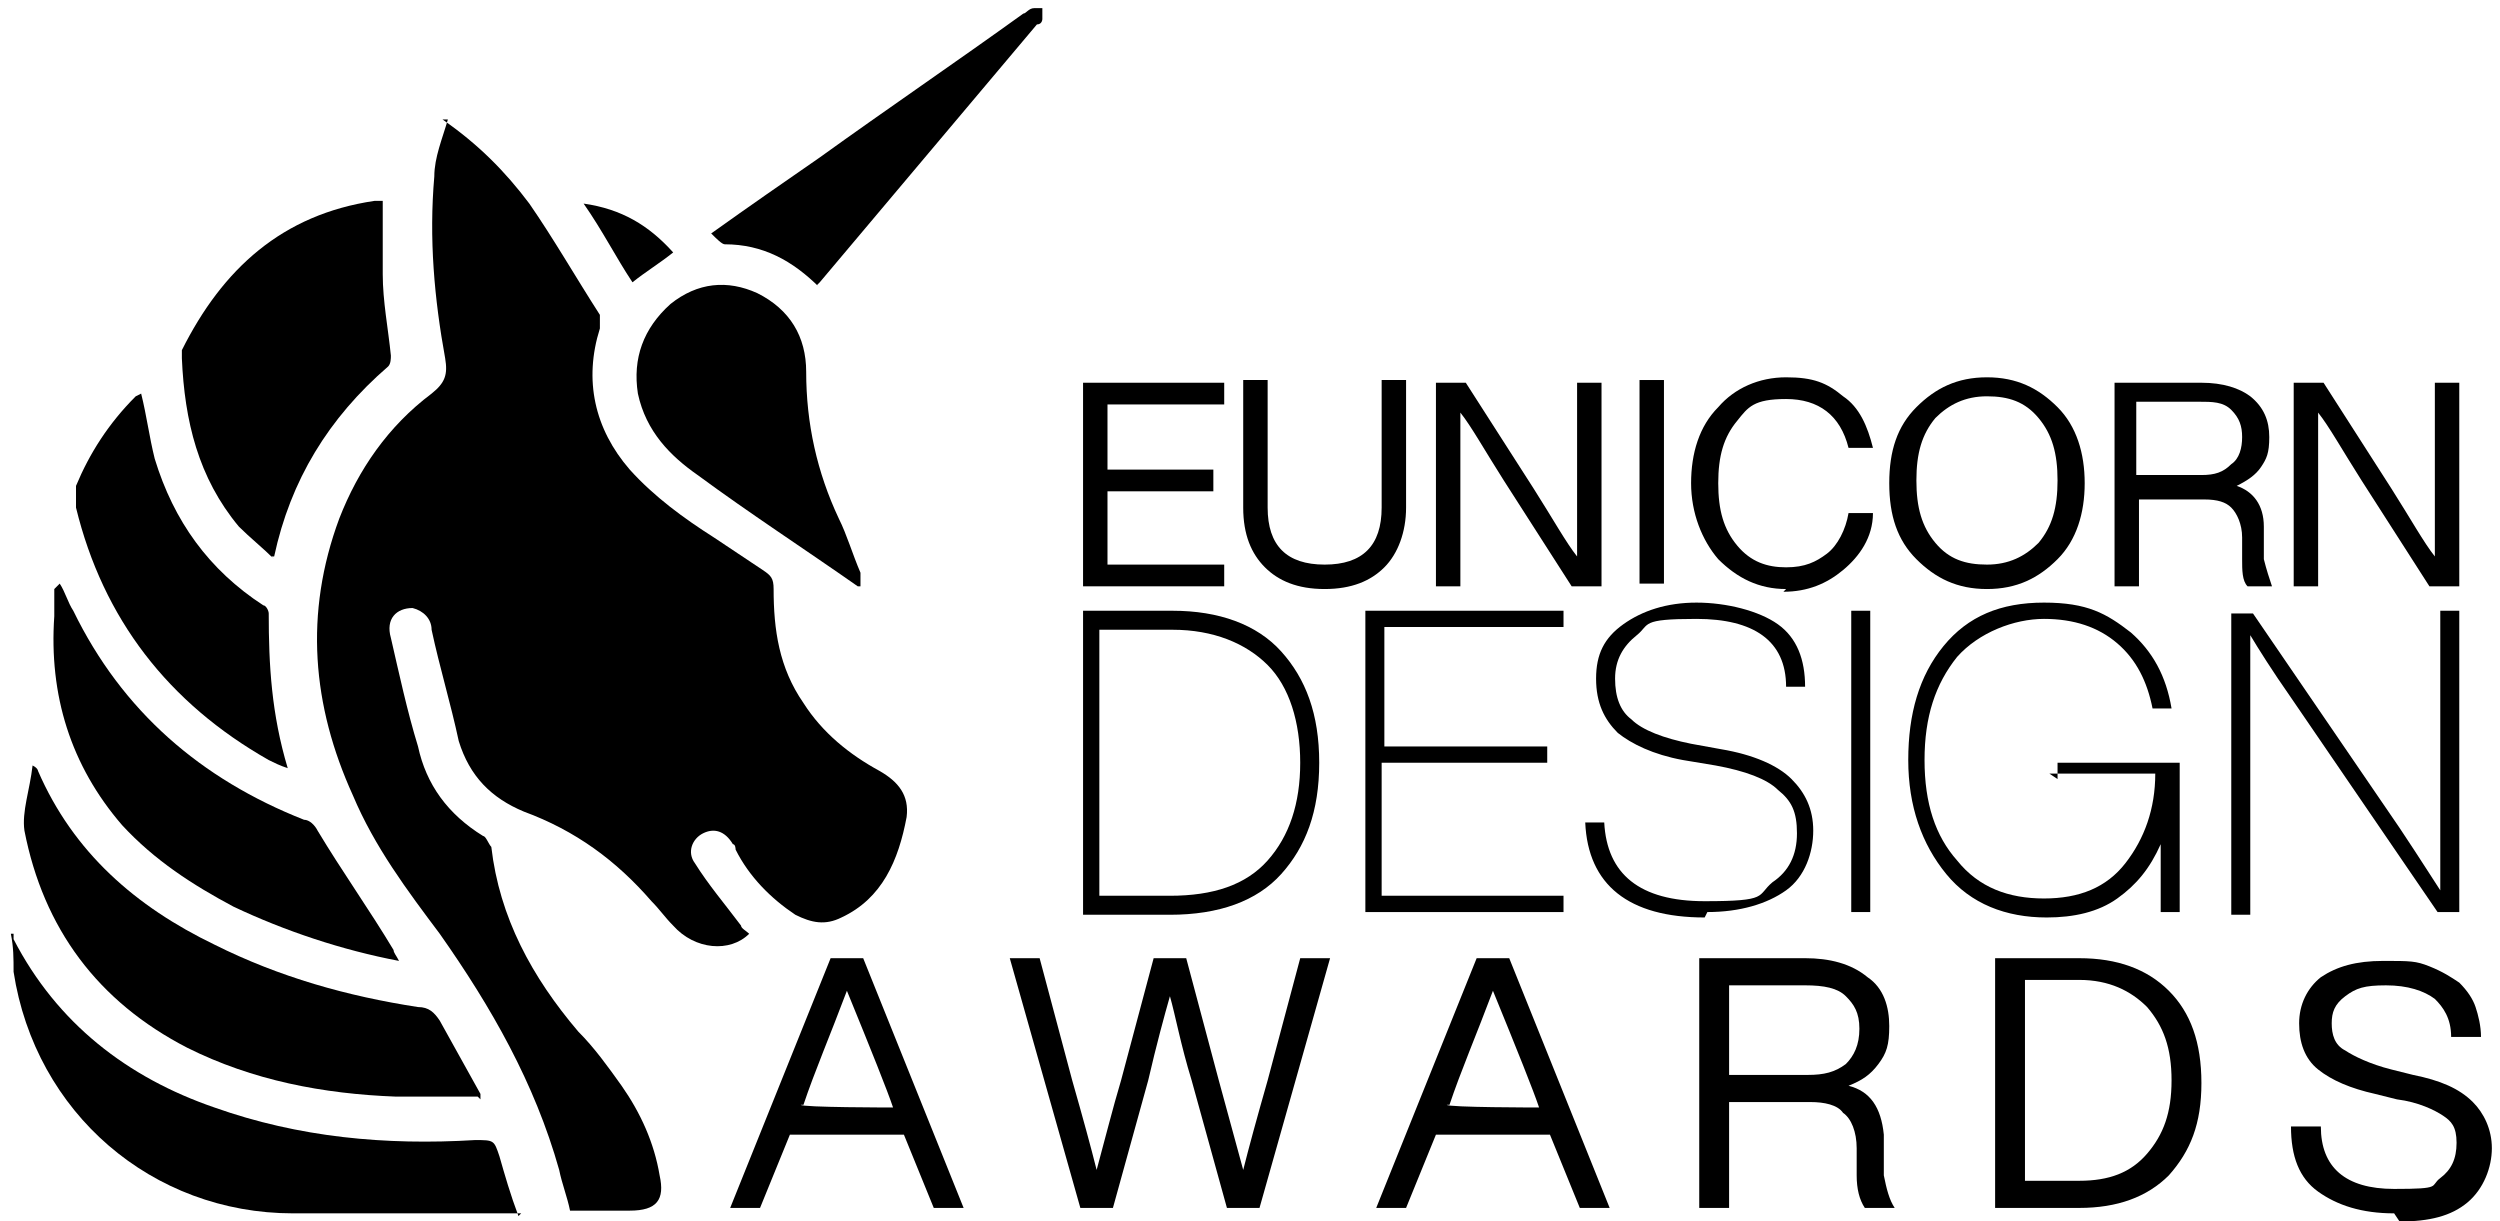 <svg xmlns="http://www.w3.org/2000/svg" id="katman_1" data-name="katman 1" viewBox="0 0 92.1 45"><defs><style>      .cls-1 {        fill: #000;        stroke-width: 0px;      }    </style></defs><g><path class="cls-1" d="M16.3,4.4c1.3.9,2.3,1.9,3.2,3.1.9,1.3,1.7,2.7,2.6,4.1,0,.1,0,.4,0,.5-.6,1.9-.2,3.7,1.1,5.2.9,1,2,1.8,3.1,2.5.6.4,1.2.8,1.8,1.2.3.2.4.3.4.7,0,1.5.2,2.9,1.1,4.2.7,1.1,1.7,1.9,2.8,2.5.7.4,1.1.9,1,1.7-.3,1.6-.9,3-2.4,3.7-.6.3-1.1.2-1.7-.1-.9-.6-1.7-1.4-2.2-2.4,0,0,0-.2-.1-.2-.3-.5-.7-.6-1.1-.4-.4.2-.6.7-.3,1.1.5.8,1.1,1.5,1.7,2.3,0,.1.2.2.3.3-.7.7-2,.6-2.8-.3-.3-.3-.5-.6-.8-.9-1.3-1.5-2.8-2.6-4.7-3.3-1.2-.5-2-1.3-2.4-2.6-.3-1.4-.7-2.7-1-4.1,0-.4-.3-.7-.7-.8-.6,0-1,.4-.8,1.1.3,1.3.6,2.7,1,4,.3,1.4,1.1,2.5,2.4,3.3.1,0,.2.3.3.4.3,2.6,1.5,4.8,3.2,6.8.6.6,1.1,1.3,1.6,2,.7,1,1.2,2.1,1.4,3.3.2.9-.1,1.3-1.1,1.3-.7,0-1.4,0-2.1,0,0,0,0,0-.1,0-.1-.5-.3-1-.4-1.5-.9-3.2-2.5-6-4.4-8.7-1.2-1.6-2.4-3.2-3.2-5.1-1.5-3.3-1.8-6.7-.5-10.2.7-1.8,1.8-3.4,3.4-4.6.5-.4.6-.7.5-1.3-.4-2.2-.6-4.4-.4-6.7,0-.7.3-1.4.5-2.1Z"></path><path class="cls-1" d="M17.6,40.4c-1,0-2,0-3,0-2.7-.1-5.3-.6-7.7-1.8-3.3-1.7-5.3-4.4-6-8-.1-.7.2-1.5.3-2.4.2.1.2.2.2.2,1.3,3,3.6,5,6.5,6.4,2.4,1.2,4.9,1.9,7.5,2.3.4,0,.6.2.8.5.5.9,1,1.8,1.5,2.7,0,0,0,.1,0,.2Z"></path><path class="cls-1" d="M10.1,20.6c-.4-.4-.9-.8-1.3-1.2-1.5-1.8-2-3.9-2.1-6.2,0-.1,0-.2,0-.3,1.5-3,3.7-5,7.1-5.5,0,0,.1,0,.3,0,0,.9,0,1.8,0,2.7,0,1,.2,2,.3,3,0,.1,0,.3-.1.4-2.2,1.9-3.6,4.2-4.2,7,0,0,0,0-.1,0Z"></path><path class="cls-1" d="M19.2,44.7c-.2,0-.4,0-.5,0-2.6,0-5.3,0-7.9,0-5.2,0-9.5-3.7-10.3-8.9,0-.5,0-.9-.1-1.4,0,0,0,0,.1,0,0,0,0,.1,0,.2,1.6,3.1,4.2,5.1,7.4,6.2,3.1,1.1,6.3,1.4,9.6,1.2.7,0,.7,0,.9.6.2.7.4,1.4.7,2.2Z"></path><path class="cls-1" d="M2.2,21.5c.2.3.3.7.5,1,1.8,3.7,4.7,6.2,8.5,7.7.2,0,.4.2.5.4.9,1.5,1.9,2.9,2.8,4.4,0,.1.1.2.2.4-2.1-.4-4.2-1.1-6.1-2-1.5-.8-2.9-1.7-4.1-3-1.9-2.2-2.7-4.8-2.5-7.7,0-.3,0-.7,0-1,0,0,0,0,0,0Z"></path><path class="cls-1" d="M31.8,21.6c-.1,0-.2,0-.2,0-2-1.4-4-2.7-5.9-4.1-1-.7-1.9-1.6-2.2-3-.2-1.3.2-2.4,1.2-3.3,1-.8,2.1-.9,3.2-.4,1.2.6,1.8,1.6,1.8,2.9,0,1.9.4,3.7,1.2,5.4.3.6.5,1.3.8,2,0,.1,0,.3,0,.5Z"></path><path class="cls-1" d="M5.2,14.5c.2.8.3,1.6.5,2.4.7,2.3,2,4.1,4,5.4.1,0,.2.2.2.3,0,1.9.1,3.7.7,5.7-.3-.1-.5-.2-.7-.3-3.7-2.1-6.1-5.2-7.1-9.3,0-.3,0-.6,0-.8.5-1.2,1.2-2.3,2.2-3.3Z"></path><path class="cls-1" d="M30.2,10.6c-1-1-2.1-1.6-3.5-1.6-.1,0-.3-.2-.5-.4,1.4-1,2.7-1.9,4-2.8,2.5-1.8,5-3.5,7.5-5.3.1,0,.2-.2.4-.2,0,0,.3,0,.3,0,0,0,0,.2,0,.4,0,0,0,.2-.2.2-2.7,3.2-5.3,6.3-8,9.5,0,0,0,0-.1.1Z"></path><path class="cls-1" d="M21.5,7.5c1.4.2,2.4.8,3.3,1.8-.5.4-1,.7-1.5,1.1-.6-.9-1.1-1.9-1.8-2.9Z"></path></g><g><path class="cls-1" d="M45.1,14.1v.8h-4.3v2.4h3.9v.8h-3.9v2.7h4.3v.8h-5.2v-7.5h5.2Z"></path><path class="cls-1" d="M51,20.9c-.5.5-1.2.8-2.2.8s-1.7-.3-2.2-.8-.8-1.2-.8-2.2v-4.7h.9v4.7c0,1.4.7,2.1,2.1,2.1s2.1-.7,2.1-2.1v-4.7h.9v4.7c0,.9-.3,1.7-.8,2.2Z"></path><path class="cls-1" d="M58.1,16.6v-2.5h.9v7.5h-1.1l-2.5-3.9c-.7-1.1-1.2-2-1.6-2.5,0,1,0,2.3,0,3.9v2.5h-.9v-7.5h1.1l2.5,3.9c.7,1.1,1.2,2,1.6,2.5,0-1,0-2.3,0-3.9Z"></path><path class="cls-1" d="M61.3,21.5h-.9v-7.5h.9v7.5Z"></path><path class="cls-1" d="M65.8,21.7c-1,0-1.8-.4-2.5-1.1-.6-.7-1-1.7-1-2.8s.3-2.1,1-2.8c.6-.7,1.5-1.1,2.5-1.1s1.5.2,2.1.7c.6.4.9,1.1,1.1,1.9h-.9c-.3-1.2-1.1-1.8-2.3-1.8s-1.4.3-1.8.8c-.5.6-.7,1.3-.7,2.3s.2,1.7.7,2.3c.5.6,1.1.8,1.8.8s1.1-.2,1.5-.5c.4-.3.7-.9.8-1.5h.9c0,.9-.5,1.6-1.1,2.1-.6.5-1.3.8-2.2.8Z"></path><path class="cls-1" d="M75.8,20.6c-.7.7-1.5,1.1-2.6,1.1s-1.9-.4-2.6-1.1c-.7-.7-1-1.6-1-2.8s.3-2.1,1-2.8c.7-.7,1.5-1.1,2.6-1.1s1.9.4,2.6,1.1c.7.7,1,1.7,1,2.8s-.3,2.1-1,2.8ZM71.3,20c.5.6,1.1.8,1.9.8s1.4-.3,1.9-.8c.5-.6.7-1.3.7-2.3s-.2-1.7-.7-2.3c-.5-.6-1.1-.8-1.9-.8s-1.4.3-1.9.8c-.5.6-.7,1.3-.7,2.3s.2,1.7.7,2.3Z"></path><path class="cls-1" d="M83.4,19.4v1.2c.1.4.2.7.3,1h-.9c-.2-.2-.2-.6-.2-1v-.8c0-.5-.2-.9-.4-1.1-.2-.2-.5-.3-1-.3h-2.4v3.2h-.9v-7.5h3.2c.8,0,1.4.2,1.8.5.5.4.7.9.7,1.5s-.1.8-.3,1.1-.5.5-.9.7c.6.2,1,.7,1,1.5ZM78.7,17.5h2.4c.5,0,.8-.1,1.1-.4.3-.2.4-.6.4-1s-.1-.7-.4-1-.7-.3-1.2-.3h-2.3v2.7Z"></path><path class="cls-1" d="M89.7,16.6v-2.5h.9v7.5h-1.1l-2.5-3.9c-.7-1.1-1.2-2-1.6-2.5,0,1,0,2.3,0,3.9v2.5h-.9v-7.5h1.1l2.5,3.9c.7,1.1,1.2,2,1.6,2.5,0-1,0-2.3,0-3.9Z"></path></g><g><path class="cls-1" d="M39.9,22.5h3.3c1.7,0,3.1.5,4,1.5.9,1,1.4,2.3,1.4,4.1s-.5,3.1-1.4,4.1-2.3,1.5-4.1,1.5h-3.2v-11.1ZM40.6,33h2.5c1.6,0,2.8-.4,3.6-1.3.8-.9,1.2-2.1,1.2-3.6s-.4-2.8-1.2-3.6-2-1.3-3.5-1.3h-2.7v9.8Z"></path><path class="cls-1" d="M50.9,28.1v4.9h6.7v.6h-7.3v-11.1h7.3v.6h-6.6v4.4h6v.6h-6Z"></path><path class="cls-1" d="M62.8,33.8c-2.8,0-4.3-1.2-4.4-3.5h.7c.1,1.9,1.3,2.9,3.7,2.9s1.9-.2,2.5-.7c.6-.4.9-1,.9-1.8s-.2-1.2-.7-1.6c-.4-.4-1.2-.7-2.3-.9l-1.2-.2c-1.1-.2-1.9-.6-2.4-1-.5-.5-.8-1.1-.8-2s.3-1.5,1-2c.7-.5,1.6-.8,2.7-.8s2.3.3,3,.8,1,1.3,1,2.3h-.7c0-1.7-1.2-2.5-3.3-2.5s-1.7.2-2.2.6c-.5.4-.8.9-.8,1.6s.2,1.2.6,1.5c.4.4,1.2.7,2.2.9l1.1.2c1.2.2,2.1.6,2.6,1.1.5.5.8,1.1.8,1.9s-.3,1.7-1,2.2-1.7.8-2.9.8Z"></path><path class="cls-1" d="M68.9,33.6h-.7v-11.1h.7v11.1Z"></path><path class="cls-1" d="M75.8,28.7v-.6h4.5v5.5h-.7v-2.5c-.4.9-.9,1.5-1.6,2s-1.6.7-2.6.7c-1.5,0-2.8-.5-3.7-1.6-.9-1.1-1.4-2.5-1.4-4.2s.4-3.1,1.3-4.2c.9-1.1,2.1-1.6,3.7-1.6s2.3.4,3.2,1.1c.8.7,1.3,1.6,1.5,2.8h-.7c-.2-1-.6-1.8-1.3-2.4-.7-.6-1.6-.9-2.7-.9s-2.4.5-3.2,1.4c-.8,1-1.2,2.2-1.2,3.8s.4,2.8,1.2,3.7c.8,1,1.9,1.4,3.2,1.4s2.3-.4,3-1.3c.7-.9,1.1-2,1.1-3.3h-3.9Z"></path><path class="cls-1" d="M89.9,29.9v-7.4h.7v11.1h-.8l-5.4-7.9c-.7-1-1.2-1.8-1.5-2.3,0,.5,0,1.4,0,2.9v7.4h-.7v-11.1h.8l5.4,7.9c.8,1.2,1.3,2,1.5,2.3,0-1,0-1.9,0-2.9Z"></path></g><g><path class="cls-1" d="M35.5,44.5h-1.1l-1.1-2.7h-4.2l-1.1,2.7h-1.1l3.7-9.2h1.2l3.7,9.2ZM29.5,40.7h0c0,.1,3.4.1,3.4.1h0c-.2-.6-.8-2.1-1.7-4.3-.6,1.6-1.2,3-1.6,4.2Z"></path><path class="cls-1" d="M46.7,39.8l1.2-4.5h1.1l-2.6,9.2h-1.2l-1.3-4.7c-.4-1.3-.6-2.4-.8-3.1-.2.7-.5,1.8-.8,3.1l-1.3,4.7h-1.2l-2.6-9.2h1.1l1.2,4.5c.4,1.4.7,2.5.9,3.3.3-1.1.6-2.3.9-3.3l1.2-4.5h1.2l1.2,4.5c.3,1.1.6,2.2.9,3.3.2-.8.5-1.9.9-3.3Z"></path><path class="cls-1" d="M59.3,44.5h-1.1l-1.1-2.7h-4.2l-1.1,2.7h-1.1l3.7-9.2h1.2l3.7,9.2ZM53.3,40.7h0c0,.1,3.4.1,3.4.1h0c-.2-.6-.8-2.1-1.7-4.3-.6,1.6-1.2,3-1.6,4.2Z"></path><path class="cls-1" d="M69.4,41.8v1.5c.1.5.2.9.4,1.2h-1.1c-.2-.3-.3-.7-.3-1.2v-1c0-.6-.2-1.1-.5-1.3-.2-.3-.7-.4-1.2-.4h-3v3.9h-1.1v-9.2h3.9c.9,0,1.7.2,2.3.7.6.4.8,1.1.8,1.8s-.1,1-.4,1.4c-.3.4-.6.6-1.1.8.8.2,1.2.8,1.3,1.8ZM63.7,39.6h2.9c.6,0,1-.1,1.4-.4.3-.3.5-.7.5-1.3s-.2-.9-.5-1.2-.8-.4-1.5-.4h-2.8v3.3Z"></path><path class="cls-1" d="M73.5,35.3h3.1c1.4,0,2.5.4,3.3,1.2.8.8,1.2,1.9,1.2,3.4s-.4,2.5-1.2,3.4c-.8.8-1.9,1.2-3.3,1.2h-3.1v-9.2ZM74.6,43.5h2c1.1,0,1.9-.3,2.5-1s.9-1.5.9-2.7-.3-2-.9-2.7c-.6-.6-1.4-1-2.5-1h-2v7.2Z"></path><path class="cls-1" d="M88.2,44.7c-1.2,0-2.1-.3-2.8-.8s-1-1.3-1-2.4h1.1c0,1.5.9,2.3,2.7,2.3s1.3-.1,1.7-.4c.4-.3.6-.7.6-1.3s-.2-.8-.5-1c-.3-.2-.9-.5-1.7-.6l-.8-.2c-.9-.2-1.6-.5-2.1-.9s-.7-1-.7-1.7.3-1.3.8-1.7c.6-.4,1.3-.6,2.3-.6s1.2,0,1.7.2c.5.2.8.4,1.1.6.3.3.5.6.6.9.1.3.2.7.2,1.1h-1.1c0-.7-.3-1.1-.6-1.4-.4-.3-1-.5-1.8-.5s-1.1.1-1.5.4-.5.6-.5,1,.1.8.5,1c.3.2.9.5,1.7.7l.8.2c1,.2,1.7.5,2.2,1,.4.4.7,1,.7,1.7s-.3,1.5-.9,2c-.6.5-1.4.7-2.5.7Z"></path></g></svg>